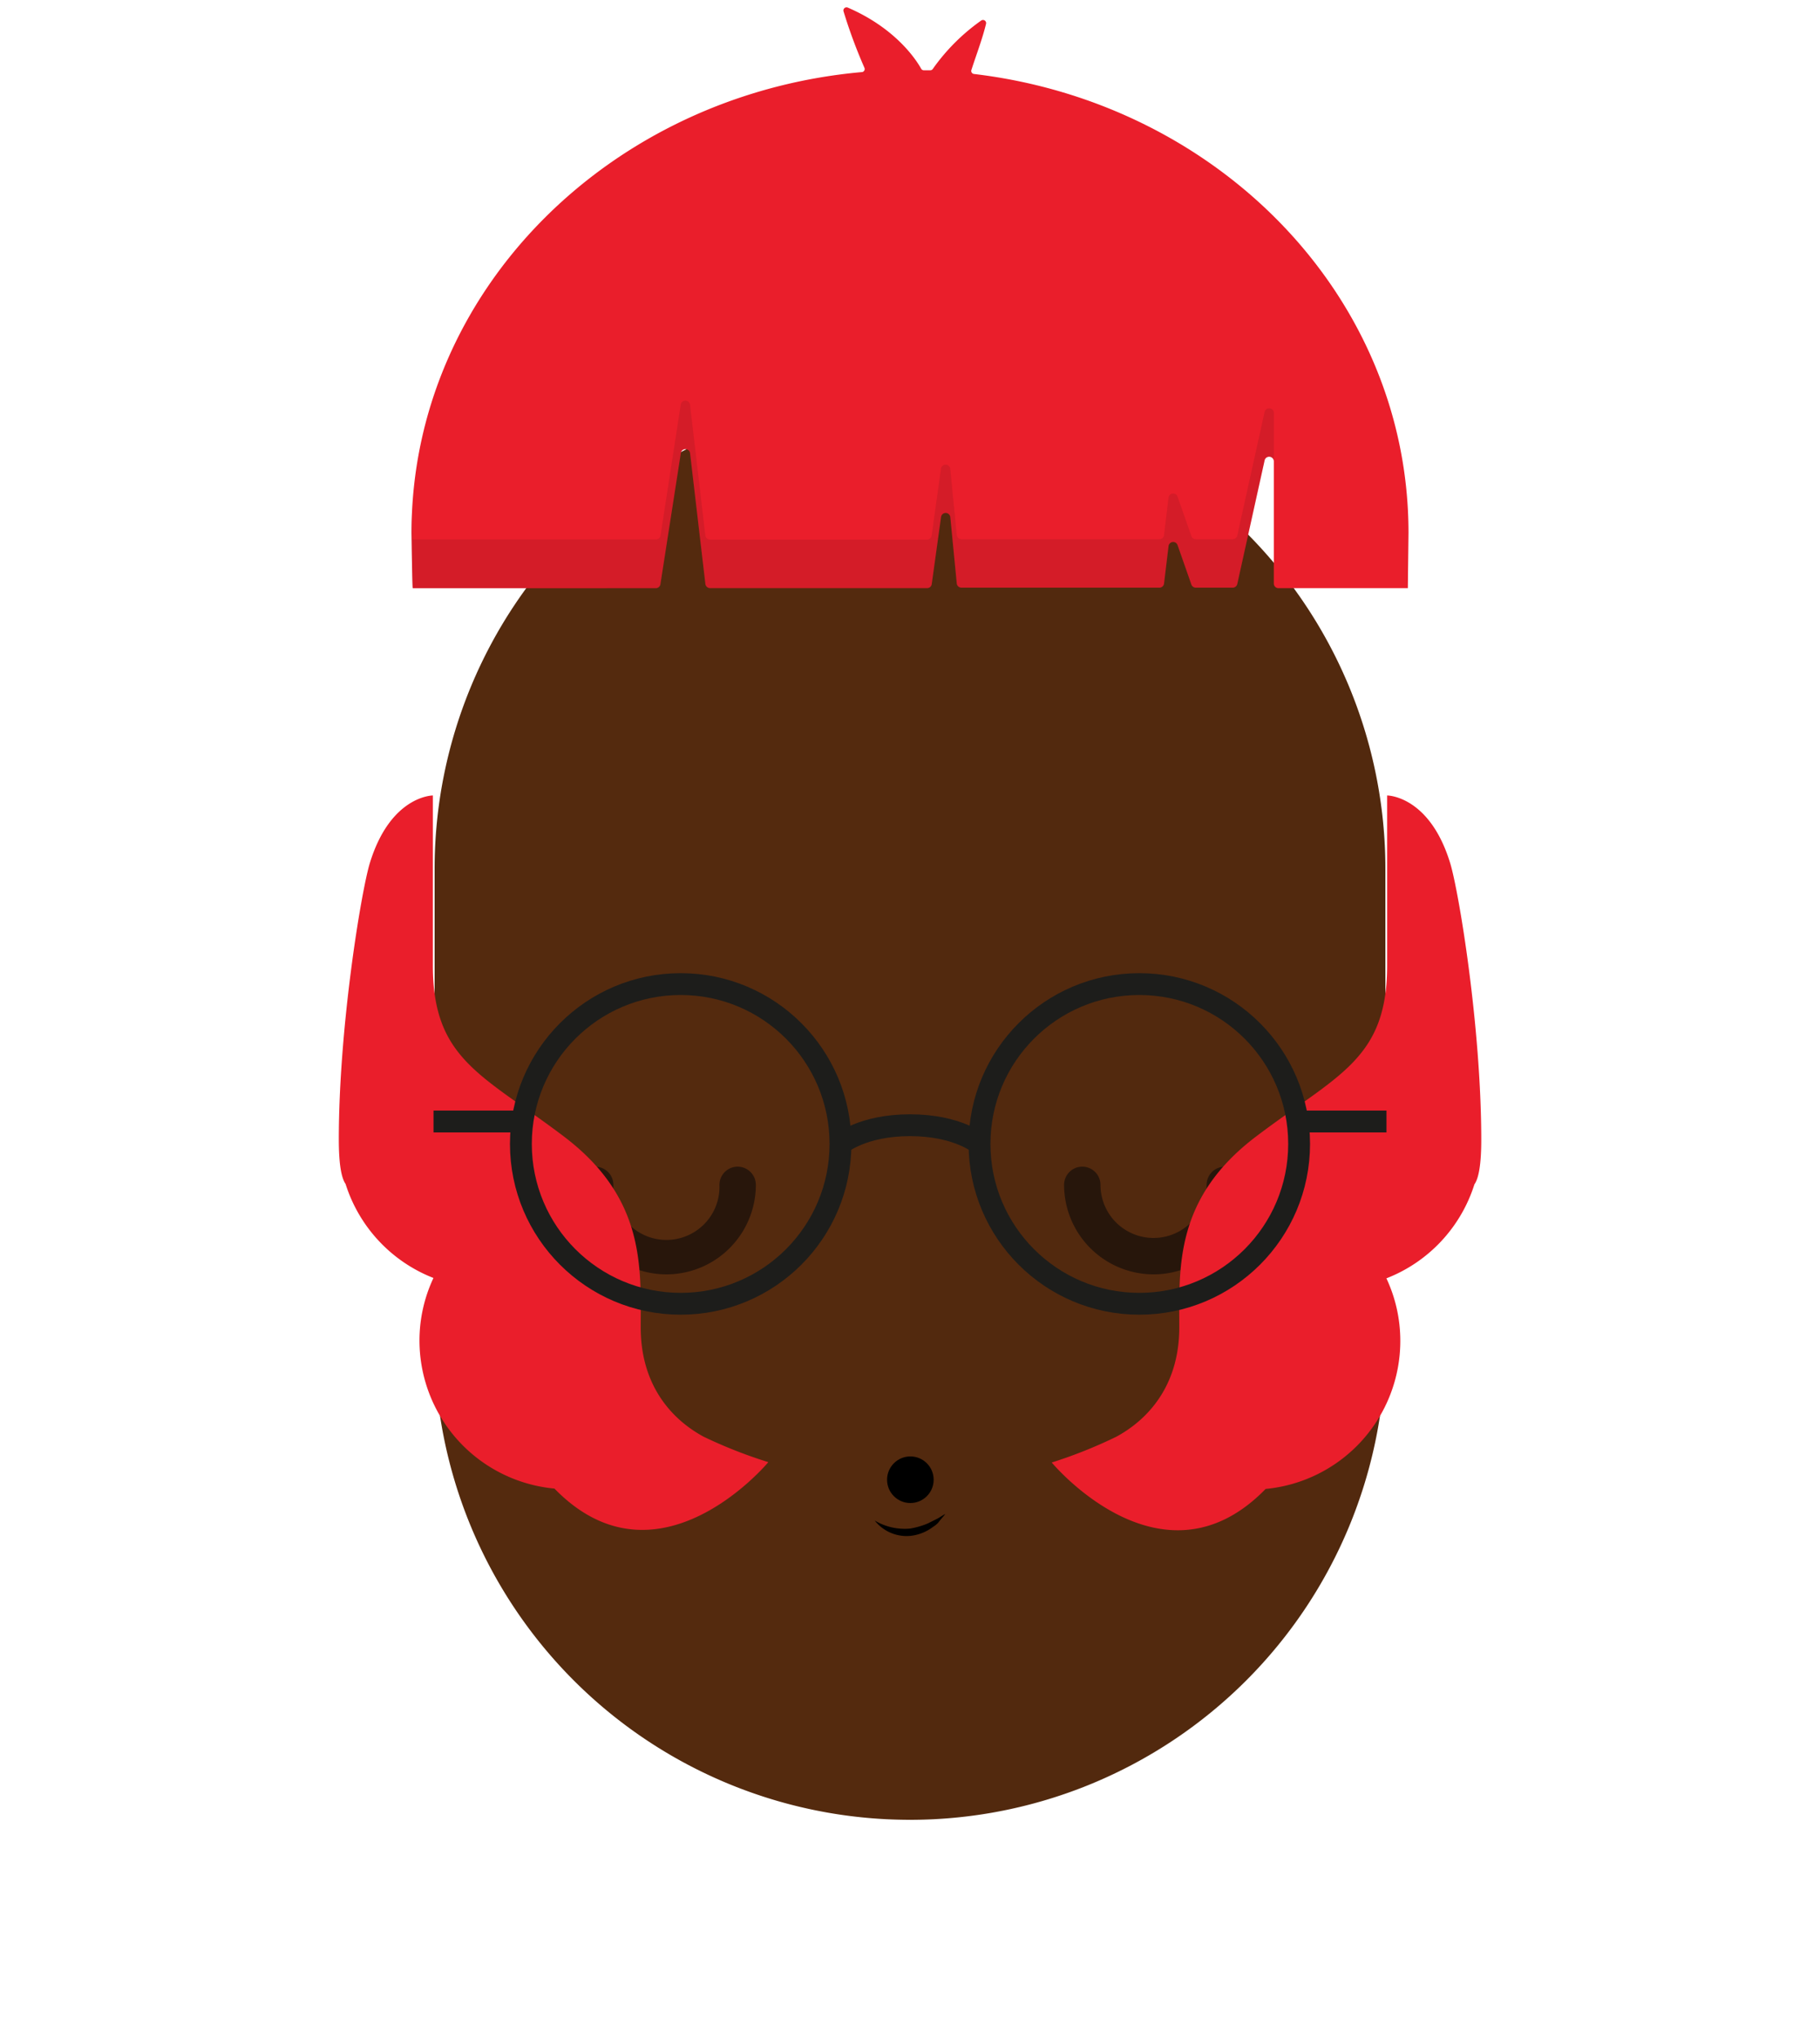 <svg id="svgBuilder" class="avatar-frame p-2 p-md-5 bg-white " xmlns="http://www.w3.org/2000/svg" viewBox="0 0 250 280" style="opacity: 1;">
  <defs>
    <clipPath id="b9b980b5-38c2-4c2c-b5a3-0250ab56908c" transform="translate(-59.5 -53.5)">
      <rect width="250" height="250" style="fill: none"></rect>
    </clipPath>
  </defs>
  <g id="ae1cd98a-2feb-47b9-a86d-6e1f11f5716f" data-name="SKIN" style="transform: translate(59.7px, 54px);">
    <g style="clip-path: url(#b9b980b5-38c2-4c2c-b5a3-0250ab56908c)">
      <g>
        <path class="first-color" d="M124.8,53.5a65.32,65.32,0,0,0-65.3,65.3v65.3a65.3,65.3,0,1,0,130.6,0V118.8A65.32,65.32,0,0,0,124.8,53.5Z" transform="translate(-59.5 -53.5)" style="fill: rgb(84, 42, 14);"></path>
        <path d="M124.8,53.5v196a65.32,65.32,0,0,0,65.3-65.3V118.9A65.34,65.34,0,0,0,124.8,53.5Z" transform="translate(-59.5 -53.5)" style="fill: #010202;opacity: 0.03;isolation: isolate"></path>
      </g>
    </g>
  </g>

  <g id="b7470a69-baf7-4ac8-a51f-987e6c634cca" data-name="Calque 2" style="transform: translate(79.255px, 160.21px);">
    <g id="f4d1fcb3-475f-43a2-a477-0f73a9519e80" data-name="Calque 1">
      <g>
        <path d="M79.2,14.79A12.31,12.31,0,0,1,66.91,2.5a2.5,2.5,0,0,1,5,0,7.29,7.29,0,1,0,14.58,0,2.5,2.5,0,0,1,5,0A12.31,12.31,0,0,1,79.2,14.79Z" style="fill: rgba(13,11,10,0.62)"></path>
        <path d="M12.29,14.79A12.31,12.31,0,0,1,0,2.5a2.5,2.5,0,0,1,5,0,7.29,7.29,0,1,0,14.57,0,2.5,2.5,0,0,1,5,0A12.3,12.3,0,0,1,12.29,14.79Z" style="fill: rgba(13,11,10,0.62)"></path>
      </g>
    </g>
  </g>

  <defs>
    <clipPath id="aae81dac-071f-4582-9d3c-439d20b0bddc" transform="translate(-120.1 -203.4)">
      <rect width="250" height="250" style="fill: none"></rect>
    </clipPath>
  </defs>
  <g id="b48e39ea-aa67-4194-a6be-6ddf57a84053" data-name="MOUTH" style="transform: translate(120.15px, 200px);">
    <g style="clip-path: url(#aae81dac-071f-4582-9d3c-439d20b0bddc)">
      <g>
        <circle cx="4.9" cy="3.2" r="3.2"></circle>
        <path d="M120.1,212.2a8,8,0,0,0,4.9,1.1,10.88,10.88,0,0,0,2.4-.7l1.2-.6c.4-.2.8-.5,1.2-.7-.3.4-.6.7-.9,1.1s-.7.6-1.1.9a6.3,6.3,0,0,1-2.7,1A5.57,5.57,0,0,1,120.1,212.2Z" transform="translate(-120.1 -203.4)"></path>
      </g>
    </g>
  </g>

  <g id="b3e12a61-aa6f-4682-a09a-ec385e87e230" data-name="Calque 2" style="transform: translate(56.525px, 1px);">
    <g id="aa102337-50ac-4a2f-9177-30e2a0411f9b" data-name="Calque 1" style="transform: translateY(36px);">
      <path d="M76.92,8.58c.64-2,1.5-4.23,2-6.31a.43.43,0,0,0-.65-.46,27.57,27.57,0,0,0-6.68,6.68.4.4,0,0,1-.35.16l-.9,0A.41.41,0,0,1,70,8.42c-1.13-2-4.17-5.84-10.08-8.38a.43.43,0,0,0-.58.5,70,70,0,0,0,2.88,7.78.42.42,0,0,1-.36.58C27.15,12,0,39.13,0,72.16c0,0,.1,7.61.17,7.61H33.56a.64.64,0,0,0,.63-.54L37,61.2a.64.64,0,0,1,1.26,0l2.11,18a.65.65,0,0,0,.64.56H70.83a.63.63,0,0,0,.63-.55L72.74,70a.64.64,0,0,1,1.27,0l.89,9.13a.65.65,0,0,0,.64.57h27.19a.64.64,0,0,0,.64-.56l.62-5.15a.64.64,0,0,1,1.24-.13l1.9,5.42a.64.64,0,0,0,.61.42h5.06a.65.65,0,0,0,.63-.5l3.76-17a.64.64,0,0,1,1.26.14V79.13a.64.64,0,0,0,.64.64h17.77s.09-7.61.09-7.61c0-32.34-26-59-59.68-63A.42.42,0,0,1,76.92,8.58Z" style="fill: rgb(234, 30, 43);" class="first-color"></path>
      <g style="opacity:0.1">
        <path d="M118.45,55.69a.64.64,0,0,0-1.26-.14l-3.76,17a.65.65,0,0,1-.63.5h-5.06a.64.64,0,0,1-.61-.42l-1.9-5.42a.64.64,0,0,0-1.24.13l-.62,5.15a.64.64,0,0,1-.64.56H75.54a.65.65,0,0,1-.64-.57L74,63.37a.64.64,0,0,0-1.27,0l-1.28,9.18a.63.63,0,0,1-.63.55H41a.65.65,0,0,1-.64-.56l-2.11-18a.64.64,0,0,0-1.26,0l-2.78,18a.64.64,0,0,1-.63.54H.17S.1,71.41.06,69.64C0,70.48,0,71.32,0,72.16c0,0,.1,7.61.17,7.61H33.56a.64.64,0,0,0,.63-.54L37,61.2a.64.64,0,0,1,1.26,0l2.11,18a.65.65,0,0,0,.64.56H70.83a.63.63,0,0,0,.63-.55L72.74,70a.64.64,0,0,1,1.27,0l.89,9.13a.65.65,0,0,0,.64.57h27.19a.64.64,0,0,0,.64-.56l.62-5.15a.64.64,0,0,1,1.24-.13l1.9,5.42a.64.64,0,0,0,.61.42h5.06a.65.65,0,0,0,.63-.5l3.76-17a.64.64,0,0,1,1.26.14Z" style="fill:#070707"></path>
      </g>
    </g>
  </g>

  <g id="fd2ec0fa-7c95-4542-b974-6035f34c99e2" data-name="Calque 2" style="transform: translate(46.54px, 109.235px);">
    <g id="bb106674-832e-4af1-a6bd-f06829eaa368" data-name="Calque 1" style="transform: translateY(46px);">
      <path d="M50.1,88.05c-4.78-2.6-8.63-7.44-8.63-15,0-8.24.68-17.71-10.55-26.22s-18-10.55-18-23.49V0S7.11,0,4.26,9.29C3.09,13.14,0,31.76,0,47.24c0,3.37.35,5.28.93,6.11A20.47,20.47,0,0,0,13,66.26a20.21,20.21,0,0,0-1.92,8.59A20.43,20.43,0,0,0,29.62,95.18C43.85,109.8,59,91.55,59,91.55A65.14,65.14,0,0,1,50.1,88.05Z" class="first-color" style="fill: rgb(234, 30, 43);"></path>
      <path d="M106.82,88.05c4.77-2.6,8.63-7.44,8.63-15,0-8.24-.68-17.71,10.55-26.22s18-10.55,18-23.49V0s5.82,0,8.66,9.29c1.18,3.85,4.27,22.47,4.27,38,0,3.37-.35,5.28-.94,6.11a20.45,20.45,0,0,1-12.09,12.91,20.2,20.2,0,0,1,1.91,8.59,20.42,20.42,0,0,1-18.5,20.33c-14.24,14.62-29.38-3.63-29.38-3.63A65.27,65.27,0,0,0,106.82,88.05Z" class="first-color" style="fill: rgb(234, 30, 43);"></path>
    </g>
  </g>

  <g id="b8fb0b44-ffa0-4773-b20b-26a2ade0610b" data-name="Calque 2" style="transform: translate(59.55px, 133.637px);">
    <g id="be9e3fef-dad1-4b40-851e-7643ac638c4d" data-name="Calque 1">
      <g>
        <circle cx="33.95" cy="23.45" r="21.95" class="first-color-stroke" style="fill: none;stroke: #1d1d1b;stroke-miterlimit: 10;stroke-width: 3px"></circle>
        <circle cx="96.95" cy="23.45" r="21.95" class="first-color-stroke" style="fill: none;stroke: #1d1d1b;stroke-miterlimit: 10;stroke-width: 3px"></circle>
        <path d="M55.91,23.45s3-2.57,9.54-2.57S75,23.45,75,23.45" class="first-color-stroke" style="fill: none;stroke: #1d1d1b;stroke-miterlimit: 10;stroke-width: 3px"></path>
        <line x1="12" y1="20.37" y2="20.37" class="first-color-stroke" style="fill: none;stroke: #1d1d1b;stroke-miterlimit: 10;stroke-width: 3px"></line>
        <line x1="130.9" y1="20.37" x2="118.39" y2="20.37" class="first-color-stroke" style="fill: none;stroke: #1d1d1b;stroke-miterlimit: 10;stroke-width: 3px"></line>
      </g>
    </g>
  </g>
</svg>